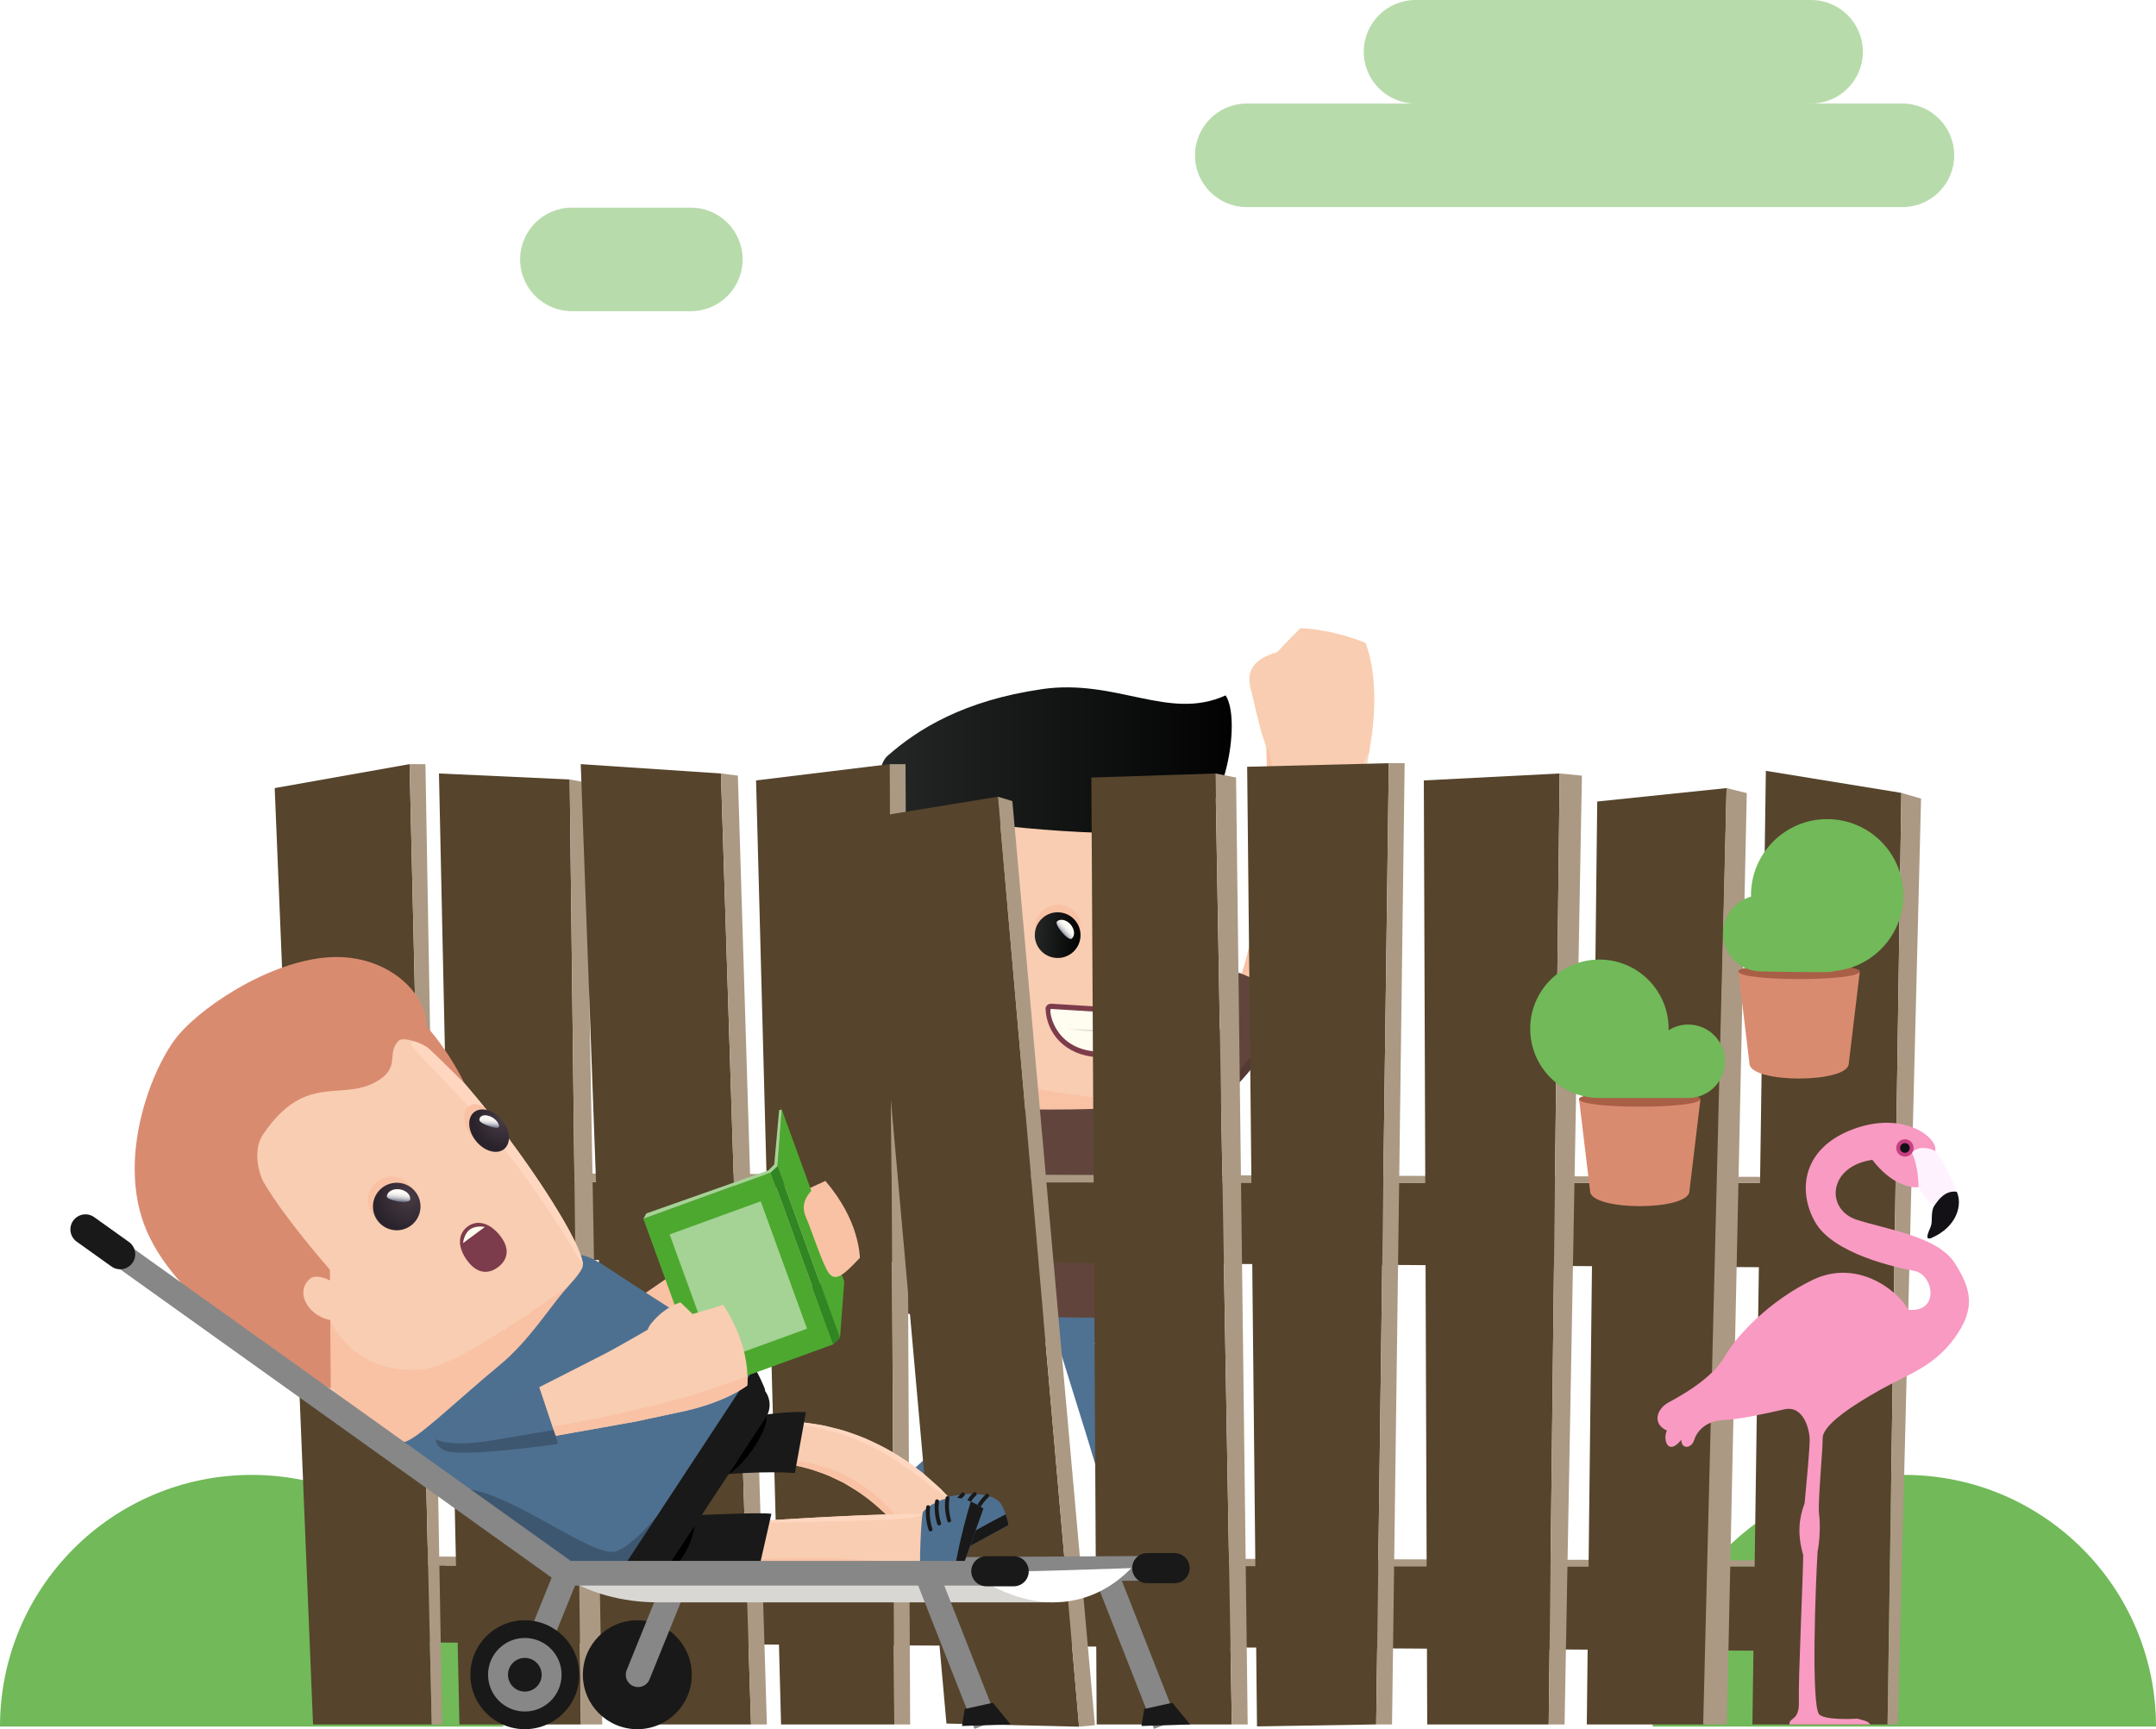 <?xml version="1.0" encoding="UTF-8"?>
<svg id="Laag_2" data-name="Laag 2" xmlns="http://www.w3.org/2000/svg" xmlns:xlink="http://www.w3.org/1999/xlink" viewBox="0 0 787.43 631.6">
  <defs>
    <style>
      .cls-1 {
        stroke-width: 7.28px;
      }

      .cls-1, .cls-2, .cls-3, .cls-4, .cls-5 {
        fill: none;
        stroke-miterlimit: 10;
      }

      .cls-1, .cls-2, .cls-4, .cls-5 {
        stroke: #878787;
      }

      .cls-6 {
        filter: url(#luminosity-noclip-3);
      }

      .cls-7 {
        mask: url(#mask);
      }

      .cls-8 {
        fill: url(#linear-gradient);
      }

      .cls-8, .cls-9, .cls-10, .cls-11, .cls-12, .cls-13, .cls-14, .cls-15, .cls-16, .cls-17, .cls-18, .cls-19, .cls-20, .cls-21, .cls-22, .cls-23, .cls-24, .cls-25, .cls-26, .cls-27, .cls-28, .cls-29, .cls-30, .cls-31, .cls-32, .cls-33, .cls-34, .cls-35, .cls-36, .cls-37, .cls-38, .cls-39, .cls-40, .cls-41, .cls-42, .cls-43, .cls-44, .cls-45, .cls-46, .cls-47, .cls-48, .cls-49, .cls-50, .cls-51, .cls-52 {
        stroke-width: 0px;
      }

      .cls-53 {
        filter: url(#luminosity-noclip);
      }

      .cls-9 {
        fill: url(#radial-gradient);
      }

      .cls-9, .cls-16 {
        mix-blend-mode: multiply;
      }

      .cls-10 {
        fill: #3c4459;
      }

      .cls-10, .cls-11 {
        opacity: .33;
      }

      .cls-11 {
        fill: #fff5db;
      }

      .cls-12 {
        fill: url(#GradientFill_3-2);
      }

      .cls-13 {
        fill: url(#GradientFill_3-3);
      }

      .cls-14 {
        fill: url(#radial-gradient-6);
      }

      .cls-15 {
        fill: url(#radial-gradient-5);
      }

      .cls-2, .cls-3 {
        stroke-linecap: round;
      }

      .cls-2, .cls-5 {
        stroke-width: 9px;
      }

      .cls-3 {
        stroke: #191919;
        stroke-width: 11px;
      }

      .cls-16 {
        fill: url(#radial-gradient-3);
      }

      .cls-17 {
        fill: url(#linear-gradient-4);
      }

      .cls-18 {
        fill: url(#linear-gradient-2);
      }

      .cls-19 {
        fill: url(#linear-gradient-3);
      }

      .cls-4 {
        stroke-width: 8.86px;
      }

      .cls-20 {
        fill: url(#radial-gradient-4);
      }

      .cls-20, .cls-21 {
        opacity: .6;
      }

      .cls-21 {
        fill: url(#radial-gradient-2);
      }

      .cls-23 {
        fill: url(#GradientFill_3);
      }

      .cls-54 {
        mask: url(#mask-3);
      }

      .cls-55 {
        mask: url(#mask-2);
      }

      .cls-56 {
        mask: url(#mask-1);
      }

      .cls-24 {
        fill: #f9cdb1;
      }

      .cls-25 {
        fill: #f9c2a5;
      }

      .cls-26 {
        fill: #f89ac2;
      }

      .cls-27 {
        fill: #61453c;
      }

      .cls-28 {
        fill: #71b959;
      }

      .cls-29 {
        fill: #4f7192;
      }

      .cls-30 {
        fill: #4e6f90;
      }

      .cls-31 {
        fill: #4e7090;
      }

      .cls-32 {
        fill: #4da82f;
      }

      .cls-33 {
        fill: #553934;
      }

      .cls-34 {
        fill: #56442c;
      }

      .cls-35 {
        fill: #3e5770;
      }

      .cls-36 {
        fill: #191919;
      }

      .cls-37 {
        fill: #a95e46;
      }

      .cls-38 {
        fill: #131116;
      }

      .cls-39 {
        fill: #c73f81;
      }

      .cls-40 {
        fill: #d98b70;
      }

      .cls-41 {
        fill: #e1e0d9;
      }

      .cls-42 {
        fill: #d9d7d3;
      }

      .cls-43 {
        fill: #ab9983;
      }

      .cls-44 {
        fill: #a4d395;
      }

      .cls-45 {
        fill: #b8dbab;
      }

      .cls-46 {
        fill: #2f8623;
      }

      .cls-47 {
        fill: #7d3c4b;
      }

      .cls-48 {
        fill: #6589a7;
      }

      .cls-49 {
        fill: #fff;
      }

      .cls-50 {
        fill: #fff2ff;
      }

      .cls-51 {
        fill: #fffdef;
      }

      .cls-52 {
        fill: #ffd7c0;
      }
    </style>
    <linearGradient id="GradientFill_3" data-name="GradientFill 3" x1="318.69" y1="312.64" x2="449.86" y2="312.64" gradientUnits="userSpaceOnUse">
      <stop offset="0" stop-color="#252826"/>
      <stop offset="1" stop-color="#020203"/>
    </linearGradient>
    <filter id="luminosity-noclip" x="352.63" y="356.32" width="25.82" height="25.82" color-interpolation-filters="sRGB" filterUnits="userSpaceOnUse">
      <feFlood flood-color="#fff" result="bg"/>
      <feBlend in="SourceGraphic" in2="bg"/>
    </filter>
    <filter id="luminosity-noclip-2" x="352.63" y="-9847.78" width="25.82" height="32766" color-interpolation-filters="sRGB" filterUnits="userSpaceOnUse">
      <feFlood flood-color="#fff" result="bg"/>
      <feBlend in="SourceGraphic" in2="bg"/>
    </filter>
    <mask id="mask-1" x="352.63" y="-9847.78" width="25.82" height="32766" maskUnits="userSpaceOnUse"/>
    <radialGradient id="radial-gradient" cx="-5889.35" cy="-6673.13" fx="-5889.35" fy="-6673.13" r="12.91" gradientTransform="translate(6014.8 7246.85) rotate(2.03)" gradientUnits="userSpaceOnUse">
      <stop offset="0" stop-color="#fff"/>
      <stop offset=".11" stop-color="#ebebeb"/>
      <stop offset=".33" stop-color="#b7b7b7"/>
      <stop offset=".64" stop-color="#656565"/>
      <stop offset="1" stop-color="#000"/>
    </radialGradient>
    <mask id="mask" x="352.63" y="356.32" width="25.82" height="25.82" maskUnits="userSpaceOnUse">
      <g class="cls-53">
        <g class="cls-56">
          <path class="cls-9" d="m375.32,360.11c10.03,14.17-6.13,29.24-19.57,18.23-10.03-14.18,6.14-29.23,19.57-18.23Z"/>
        </g>
      </g>
    </mask>
    <radialGradient id="radial-gradient-2" cx="-5889.35" cy="-6673.13" fx="-5889.35" fy="-6673.13" r="12.91" gradientTransform="translate(6014.8 7246.85) rotate(2.03)" gradientUnits="userSpaceOnUse">
      <stop offset=".01" stop-color="#f5939f"/>
      <stop offset=".4" stop-color="#f6a6a5"/>
      <stop offset="1" stop-color="#f9cdb1"/>
    </radialGradient>
    <linearGradient id="GradientFill_3-2" data-name="GradientFill 3" x1="-5877.94" y1="-6655.47" x2="-5861.25" y2="-6655.47" gradientTransform="translate(6016.43 7200.84) rotate(2.03)" xlink:href="#GradientFill_3"/>
    <linearGradient id="linear-gradient" x1="-5865.07" y1="-6659.55" x2="-5868.01" y2="-6656.61" gradientTransform="translate(6016.43 7200.84) rotate(2.03)" gradientUnits="userSpaceOnUse">
      <stop offset="0" stop-color="#fffdf8"/>
      <stop offset=".31" stop-color="#fcfaf6"/>
      <stop offset=".48" stop-color="#f4f3f0"/>
      <stop offset=".61" stop-color="#e6e6e5"/>
      <stop offset=".73" stop-color="#d3d3d7"/>
      <stop offset=".84" stop-color="#b9bbc4"/>
      <stop offset=".94" stop-color="#9a9ead"/>
      <stop offset="1" stop-color="#83889c"/>
    </linearGradient>
    <linearGradient id="GradientFill_3-3" data-name="GradientFill 3" x1="-5833.51" y1="-6655.47" x2="-5821.77" y2="-6655.47" gradientTransform="translate(6016.43 7200.84) rotate(2.03)" xlink:href="#GradientFill_3"/>
    <linearGradient id="linear-gradient-2" x1="-5824.09" y1="-6659.3" x2="-5826.83" y2="-6656.56" xlink:href="#linear-gradient"/>
    <filter id="luminosity-noclip-3" x="134.34" y="462.7" width="26.86" height="27.7" color-interpolation-filters="sRGB" filterUnits="userSpaceOnUse">
      <feFlood flood-color="#fff" result="bg"/>
      <feBlend in="SourceGraphic" in2="bg"/>
    </filter>
    <filter id="luminosity-noclip-4" x="134.34" y="-9847.78" width="26.86" height="32766" color-interpolation-filters="sRGB" filterUnits="userSpaceOnUse">
      <feFlood flood-color="#fff" result="bg"/>
      <feBlend in="SourceGraphic" in2="bg"/>
    </filter>
    <mask id="mask-3" x="134.34" y="-9847.78" width="26.86" height="32766" maskUnits="userSpaceOnUse"/>
    <radialGradient id="radial-gradient-3" cx="-4155.42" cy="-7282.7" fx="-4155.42" fy="-7282.7" r="13.43" gradientTransform="translate(7982.03 3464.92) rotate(-39.41)" xlink:href="#radial-gradient"/>
    <mask id="mask-2" x="134.34" y="462.7" width="26.86" height="27.7" maskUnits="userSpaceOnUse">
      <g class="cls-6">
        <g class="cls-54">
          <path class="cls-16" d="m149.12,462.7c17.59,4.15,15.35,27.03-2.71,27.7-17.59-4.16-15.34-27.03,2.71-27.7Z"/>
        </g>
      </g>
    </mask>
    <radialGradient id="radial-gradient-4" cx="-4155.42" cy="-7282.7" fx="-4155.42" fy="-7282.7" r="13.43" gradientTransform="translate(7982.03 3464.92) rotate(-39.41)" xlink:href="#radial-gradient-2"/>
    <radialGradient id="radial-gradient-5" cx="-4129.49" cy="-7266.15" fx="-4129.49" fy="-7266.15" r="12.51" gradientTransform="translate(7952.81 3429.35) rotate(-39.41)" gradientUnits="userSpaceOnUse">
      <stop offset="0" stop-color="#493c45"/>
      <stop offset=".72" stop-color="#332a33"/>
      <stop offset="1" stop-color="#2a232c"/>
    </radialGradient>
    <linearGradient id="linear-gradient-3" x1="-4130.17" y1="-7270.44" x2="-4133.23" y2="-7267.38" gradientTransform="translate(7952.81 3429.35) rotate(-39.41)" xlink:href="#linear-gradient"/>
    <radialGradient id="radial-gradient-6" cx="-4085.11" cy="-7266.18" fx="-4085.11" fy="-7266.18" r="10.59" xlink:href="#radial-gradient-5"/>
    <linearGradient id="linear-gradient-4" x1="-4087.52" y1="-7270.19" x2="-4090.37" y2="-7267.33" gradientTransform="translate(7952.81 3429.35) rotate(-39.41)" xlink:href="#linear-gradient"/>
  </defs>
  <g id="BG">
    <g>
      <path class="cls-28" d="m695.51,538.71c-50.77,0-91.92,41.15-91.92,91.92h183.84c0-50.77-41.15-91.92-91.92-91.92Z"/>
      <path class="cls-28" d="m91.92,538.71c-50.77,0-91.92,41.15-91.92,91.92h183.84c0-50.77-41.15-91.92-91.92-91.92Z"/>
    </g>
    <path class="cls-45" d="m694.82,37.82h-239.46c-10.44,0-18.91,8.47-18.91,18.91s8.47,18.91,18.91,18.91h239.46c10.44,0,18.91-8.47,18.91-18.91s-8.47-18.91-18.91-18.91"/>
    <path class="cls-45" d="m661.46,0h-144.46c-10.44,0-18.91,8.47-18.91,18.91s8.47,18.91,18.91,18.91h144.46c10.44,0,18.91-8.47,18.91-18.91s-8.47-18.91-18.91-18.91"/>
    <path class="cls-45" d="m252.32,75.84h-43.45c-10.44,0-18.91,8.47-18.91,18.91s8.47,18.91,18.91,18.91h43.45c10.44,0,18.91-8.47,18.91-18.91s-8.47-18.91-18.91-18.91"/>
  </g>
  <g id="Layer_2" data-name="Layer 2">
    <g>
      <g>
        <path class="cls-24" d="m498.71,234.8s-2.84-1.23-7.24-2.51c-4.39-1.28-10.34-2.59-16.56-2.85l-5.77,5.86s-1.09,1.17-2.61,2.87c-11.75,3.36-10.45,9.76-9.86,12.97.8,2.77,3.4,15.17,4.75,18.49.33,1.08.68,2.22.99,3.35,0,0,.06.02.15.05,0,.48.03,1.74.06,3.64,0,2.45.2,6,.09,10.19-.02,8.43-.49,19.62-1.63,30.73-1.12,11.11-3.2,22.01-5.26,30.02-.25,1.01-.49,1.97-.72,2.89-.27.9-.52,1.75-.76,2.56-.48,1.61-.89,3.02-1.23,4.17-.78,2.27-1.22,3.56-1.22,3.56l19.14,8.74s.76-1.38,2.09-3.79c.61-1.23,1.36-2.71,2.21-4.42.43-.86.88-1.77,1.36-2.73.43-.97.89-2,1.37-3.07,3.89-8.54,8.33-20.24,11.7-32.17,3.39-11.92,6.05-24,7.68-33.09.92-4.55,1.38-8.34,1.84-11,.33-2.11.55-3.48.63-3.97.02,0,.04,0,.06-.01,0,0,.28-1.28.56-3.57,1.11-6.37,3.22-23.73-1.81-36.93Z"/>
        <g>
          <path class="cls-27" d="m417.82,407.98s-.81.5-1.46,1.45c-.66.96-1.28,2.41-.66,4.49.63,2.11,2.08,2.98,3.44,3.19,1.38.22,2.54-.16,2.54-.16,0,0,4.34-1.34,10.08-4.62,5.76-3.23,12.82-8.57,18.87-14.85,6.1-6.24,11.27-13.26,14.85-18.68,1.7-2.75,3.17-5.03,4.11-6.67.92-1.64,1.44-2.59,1.44-2.59l-19.14-8.74s-.31.89-.85,2.45c-.55,1.56-1.47,3.7-2.5,6.34-2.24,5.15-5.57,11.89-9.76,18.05-4.15,6.19-9.24,11.65-13.5,15.15-2.11,1.8-4.01,3.04-5.34,3.93-.67.41-1.2.73-1.57.95-.36.2-.56.31-.56.31Z"/>
          <path class="cls-33" d="m468.06,368.19c-1,2.32-4.14,8.83-11.39,17.98-9.15,11.56-21.92,21.18-25.24,23.77-2.81,2.19-10.66,6.77-15.23,5.15.74,1.27,1.86,1.86,2.94,2.03,1.38.22,2.54-.16,2.54-.16,0,0,4.34-1.34,10.08-4.62,5.76-3.23,12.82-8.57,18.87-14.85,6.11-6.24,11.27-13.26,14.85-18.68,1.7-2.75,3.17-5.03,4.11-6.67.78-1.4,1.28-2.29,1.41-2.52l-.18-.16-2.76-1.26Z"/>
          <path class="cls-11" d="m468.96,368.6l2.13.97s.76-1.38,2.09-3.79c.61-1.23,1.36-2.72,2.21-4.42.43-.86.88-1.77,1.36-2.73.43-.97.89-2,1.37-3.07,3.88-8.54,8.32-20.25,11.68-32.18,3.39-11.92,6.03-24.01,7.66-33.1.92-4.55,1.37-8.34,1.84-11,.42-2.66.66-4.18.66-4.18-1.78.93-4.11,11.19-8.21,27.92-.52,2.09-1.07,4.28-1.64,6.56-.55,2.29-1.27,4.66-1.92,7.13-1.27,4.94-2.92,10.2-4.61,15.78-3.53,11.13-8.11,23.44-14.6,36.11Z"/>
          <path class="cls-25" d="m451.85,360.79l1.66.76c7.11-18.19,10.76-39.97,11.53-57.27.46-8.65.26-16.2-.18-21.72-.55-5.55-1.3-9.05-2.3-9.74h0s.02,1.4.07,3.86c0,2.45.2,6,.08,10.19-.02,8.43-.5,19.62-1.64,30.72-1.12,11.11-3.22,22-5.28,30.01-.25,1.01-.49,1.97-.72,2.89-.27.9-.52,1.75-.76,2.55-.48,1.61-.89,3.01-1.24,4.17-.78,2.27-1.22,3.56-1.22,3.56Z"/>
          <path class="cls-27" d="m458.17,371.9c4.02,2.09,7.53,3.68,10.61,4.83,0,0,.42-.75,1.06-1.87.66-1.11,1.42-2.63,2.19-4.15.77-1.52,1.54-3.05,2.12-4.19.52-1.16.87-1.93.87-1.93l-22.55-9.33s-.24.7-.6,1.74c-.4,1.02-.94,2.38-1.48,3.73-.54,1.36-1.06,2.73-1.54,3.71-.45.99-.75,1.65-.75,1.65,2.75,1.78,6.06,3.73,10.06,5.8Z"/>
        </g>
      </g>
      <g>
        <g>
          <g>
            <path class="cls-29" d="m384.25,483.82s6.61,21.29,13.23,42.58c3.28,10.62,6.45,21.23,8.62,29.14,2.21,7.93,3.36,13.1,3.36,13.1l19.7-5.73s-1.84-5.55-4.93-13.46c-3.07-7.94-7.34-18.32-11.69-28.61-8.71-20.51-17.42-41.02-17.42-41.02l-10.86,4Z"/>
            <path class="cls-10" d="m417.66,560.21c-7.39,2.33-9.38,4.62-9.38,4.62l19.69-6.08s-2.96-.87-10.31,1.45Z"/>
            <path class="cls-48" d="m418.05,561.47c-3.84,1.19-7.06,2.31-9.77,3.37,0,0,.44,1.8.79,3.56.36,1.72.72,3.45.72,3.45l20.87-5.72s-.65-1.83-1.31-3.66c-.66-1.89-1.37-3.71-1.37-3.71-2.83.64-6.11,1.53-9.93,2.71Z"/>
          </g>
          <path class="cls-27" d="m430.24,564.99s.1.04.17.08c.72.26,2.54,1.29,4.38,3.04,1.85,1.69,3.66,4.27,4.28,7.55.11.68.16,1.49.17,2.33,0,.86-.01,1.6-.13,2.65-.21,1.93-.55,3.51-.77,3.94h-26.37c-.22-.12-1.49-1.29-1.53-1.43-.01-.04.02-.11,0-.41-.01-.28-.03-.67-.05-1.13-.01-.47-.03-1.02-.05-1.61-.06-.65-.12-1.35-.18-2.05-.08-1.38-.28-2.91-.38-4.11-.1-1.2-.11-2.09,0-2.35.45-.97,19.43-6.84,20.47-6.47Z"/>
          <path class="cls-36" d="m439.2,579.58c-6.56.28-12.3.91-17.12,1.54-4.83.63-8.74,1.25-11.63,1.71.02.22-.01.28,0,.31.03.15,1.3,1.32,1.53,1.43h26.37c.26-.49.69-2.64.86-4.99Z"/>
          <path class="cls-36" d="m410.44,583.14c.02.09.33.39.67.71,0,0,1.15-.31,2.29-.71.57-.2,1.15-.41,1.58-.59.44-.16.7-.31.7-.31,0,0-.18-.88-.53-2.09-.15-.59-.4-1.3-.72-2.06-.31-.74-.66-1.5-1.04-2.19-1.11-1.91-2.75-2.94-3.69-3.39.04,1.52.4,4.36.55,6.64.15,1.22.09,2.08.14,2.82.02.36.03.65.05.86.02.22-.01.26,0,.3Z"/>
          <path class="cls-36" d="m425.24,570.23c-.2,0-.39-.09-.52-.25-.24-.29-.2-.72.09-.96.13-.11,3.27-2.68,7.38-3.57.36-.08.73.16.81.53.08.37-.16.73-.52.81-3.77.81-6.77,3.26-6.8,3.29-.13.1-.28.16-.43.16Z"/>
          <path class="cls-36" d="m430.4,575.33c-.21,0-.41-.09-.54-.27-.23-.3-.17-.73.13-.96.03-.03.86-.66,2.19-1.39,1.84-1.01,3.64-1.66,5.33-1.93.36-.05.72.19.78.57.06.37-.2.72-.56.78-1.54.24-3.19.84-4.9,1.78-1.23.68-2,1.27-2.01,1.27-.12.09-.27.14-.41.14Z"/>
          <path class="cls-36" d="m428.22,572.38c-.2,0-.39-.09-.53-.25-.24-.29-.19-.72.1-.96.13-.11,3.29-2.64,7.42-3.45.36-.07.72.17.8.54.07.37-.17.73-.54.8-3.8.74-6.79,3.15-6.82,3.17-.13.1-.28.15-.43.15Z"/>
        </g>
        <g>
          <g>
            <path class="cls-29" d="m355.91,482.4s.07,1.35.2,3.71c.07,1.18.2,2.6.07,4.23-.03.81-.07,1.68-.1,2.59-.03.91-.04,1.87-.22,2.86-.77,7.93-3.81,18.26-9.55,26.89-1.56,2.07-2.89,4.28-4.67,6.11-.84.95-1.65,1.91-2.48,2.82-.91.85-1.8,1.68-2.69,2.51-3.52,3.28-7.24,5.85-10.54,7.84-1.57,1.1-3.25,1.78-4.62,2.52-1.41.69-2.57,1.4-3.66,1.76-2.1.84-3.31,1.32-3.31,1.32l8.34,18.86s1.45-.75,3.98-2.06c1.29-.6,2.72-1.63,4.41-2.67,1.66-1.11,3.63-2.19,5.53-3.77,3.94-2.94,8.35-6.67,12.44-11.3,1.01-1.16,2.04-2.34,3.09-3.53.96-1.26,1.89-2.59,2.84-3.9,1.99-2.55,3.49-5.52,5.16-8.33,2.94-5.87,5.42-11.97,6.67-17.96.17-.74.35-1.48.52-2.21.18-.72.34-1.45.41-2.18.2-1.45.39-2.87.58-4.25.09-.69.18-1.37.26-2.04.03-.67.06-1.34.08-1.99.05-1.3.1-2.56.14-3.77.08-1.2,0-2.36-.06-3.45-.06-1.09-.12-2.13-.18-3.1-.05-1.95-.35-3.62-.56-5-.42-2.75-.67-4.32-.67-4.32l-11.42,1.8Z"/>
            <path class="cls-48" d="m322.79,555.02c-1.83-3.6-3.49-6.6-4.98-9.12,0,0-1.65.62-3.3,1.24-.82.31-1.64.62-2.25.86-.55.2-.92.27-.92.27l8.03,20.21s.11-.05.3-.13c.19-.09.46-.19.79-.38.74-.39,1.73-.92,2.71-1.45,1.96-1.06,3.92-2.11,3.92-2.11-1.07-2.7-2.5-5.8-4.32-9.38Z"/>
          </g>
          <path class="cls-27" d="m305.14,584.76l-7.3-32.55c.08-.21,1.68-1.91,1.96-2.02.26-.18,3.07-.52,5.85-1.01,2.73-.59,5.58-1.1,6.02-.93.93.41,9.12,18.55,8.83,19.69,0,.04-.02.09-.05.16-.1.92-.32,4.41-1.45,8.05-1.11,3.59-3.18,7.5-6.37,8.28-2.47.7-6.77.63-7.5.33Z"/>
          <path class="cls-36" d="m297.85,552.21l1.98,8.82c.77-.5,2.45-1.62,4.18-2.97.87-.68,1.75-1.41,2.55-2.16.79-.77,1.47-1.65,1.99-2.43,1.1-1.68,1.31-3.96,1.57-5.14-.45.06-.96.15-1.51.26-.72.15-1.52.31-2.34.47l-.94.22c-1.18.25-2.41.37-3.35.53-.36.06-.68.11-.96.16-.7.12-1.16.2-1.21.23-.2.08-1.09.99-1.6,1.57-.2.22-.33.39-.36.45Z"/>
          <path class="cls-36" d="m309.06,584.94c-2.43-12.95-7.12-29.21-8.82-34.84-.24.05-.41.08-.44.09-.27.12-1.87,1.78-1.96,2.02l7.3,32.56c.44.17,2.11.27,3.92.17Z"/>
          <g>
            <path class="cls-36" d="m319.91,573.11c-.25,0-.5-.14-.61-.39-1.1-2.32-3.36-3.89-3.38-3.91-.31-.21-.39-.64-.18-.95.21-.31.64-.39.94-.18.1.07,2.59,1.8,3.84,4.45.16.34.02.75-.32.91-.09.05-.2.07-.29.07Z"/>
            <path class="cls-36" d="m317.13,581.19c-.25,0-.49-.14-.61-.38-.79-1.59-1.9-3.07-3.3-4.39-.52-.48-.99-.87-1.32-1.13-.3-.23-.48-.36-.5-.37-.31-.21-.4-.63-.2-.94.21-.32.63-.4.94-.2,0,0,.23.15.6.44.36.29.84.69,1.4,1.2,1.53,1.44,2.74,3.04,3.6,4.78.17.34.03.75-.31.92-.1.05-.2.07-.3.07Z"/>
            <path class="cls-36" d="m318.91,577.17c-.26,0-.51-.15-.62-.4-.45-1.02-1.35-2.16-2.68-3.4-.98-.91-1.8-1.52-1.81-1.52-.31-.22-.37-.65-.15-.95s.65-.37.95-.15c.04.03.9.66,1.94,1.63,1.48,1.39,2.46,2.64,2.99,3.84.15.34,0,.75-.34.9-.09.04-.18.06-.28.06Z"/>
          </g>
        </g>
        <g>
          <path class="cls-29" d="m333.34,481.51c-.05,4.53,3.56,8.24,8.07,8.3l67.74.78c4.51.05,8.21-3.58,8.27-8.11l.09-7.97c.05-4.53-3.56-8.24-8.07-8.3l-67.74-.78c-4.51-.05-8.21,3.58-8.27,8.11l-.09,7.97Z"/>
          <path class="cls-27" d="m376.44,395.14c-37.93-.44-47.39,3.64-47.55,17.31-.71,60.15-3.64,67.99,6.82,68.11l79.43.92c10.46.12,7.72-7.79,8.43-67.94.16-13.67-9.2-17.97-47.12-18.41Z"/>
          <path class="cls-25" d="m333.17,401.75c3.9,4.01,82.37,4.91,86.37,1,2.16-2.11,5.07-18.3,2.97-20.46-3.9-4.01-87.82-4.98-91.81-1.06-2.16,2.12.37,18.36,2.48,20.53Z"/>
        </g>
        <g>
          <g>
            <path class="cls-24" d="m380.67,280.78c20.19.72,41.73,3.28,45.76,7.03,13.02,12.13,3.06,105.1-4.96,112.56-2.82,2.63-24.2,3.21-45.13,2.41-20.94-.68-42.22-2.77-44.85-5.59-7.46-8.01-10.82-101.46,3.03-112.63,4.28-3.46,25.95-4.49,46.14-3.77Z"/>
            <path class="cls-25" d="m355.3,390.46c-20.33-15.08-12.78-34.99-12.78-34.99,0,0-14.17-10.25-16.07-44.1-3.45,31.81-.23,80.15,5.05,85.81,2.63,2.82,23.91,4.92,44.85,5.59,13.86.53,27.91.46,36.65-.42-16.88-1.71-49.14-5.55-57.69-11.9Z"/>
            <path class="cls-52" d="m421.67,400.17c6.11-6.68,13.24-62,10.43-92.93-1-6.03-4.19-5.28-4.19-5.28-2.05,8.82,5.37,38.38-6.24,98.21Z"/>
            <path class="cls-23" d="m380.31,251.75c-28.05,4.11-44.86,14.32-56.25,24.41-1.11.98-2.09,3.04-2.25,4.51-1.15,11.01-8.64,60.23,4.77,93.53l15.8-18.18c-1.6-2.22-2.71-5.14-2.62-7.85.19-5.31,3.29-7.89,7-7.76,1.86.07,3.61,2.22,4.79,5.07l2.48-2.85s.03-23.48,2.75-37.62c.21-2.46,2.11-4.22,4.57-3.93,8.43.99,28.79,3.08,46.08,3.2,8.03.06,13.94-.82,19.73-1.23,2.46-.17,3.96,1.79,4.28,4.24.32,2.45,1.32,17.49,1.32,17.49,0,0,3.28-10.93,3.24-23.82,11.99-6.24,17.22-38.56,11.62-46.97-20.81,9.48-39.77-6.29-67.3-2.26Z"/>
            <g class="cls-7">
              <path class="cls-21" d="m375.32,360.11c10.03,14.17-6.13,29.24-19.57,18.23-10.03-14.18,6.14-29.23,19.57-18.23Z"/>
            </g>
          </g>
          <g>
            <g>
              <path class="cls-25" d="m394.73,339.05c.16-4.61-3.44-8.47-8.05-8.64-4.61-.16-8.47,3.44-8.64,8.05-.02.48-.08,2.33-.1,2.8-.16,4.61,16.52,5.2,16.68.59.02-.48.08-2.33.1-2.8Z"/>
              <path class="cls-12" d="m394.63,341.86c-.16,4.61-4.03,8.21-8.64,8.04-4.61-.16-8.21-4.03-8.05-8.63.16-4.61,4.03-8.21,8.64-8.05,4.61.16,8.21,4.03,8.05,8.64Z"/>
              <path class="cls-8" d="m391.06,337.73c1.47,1.75,1.63,4.05.36,5.12-1.28,1.08-6.6-5.26-5.33-6.34,1.28-1.08,3.5-.53,4.97,1.22Z"/>
            </g>
            <g>
              <path class="cls-25" d="m428.61,331.9c-3.24-.11-6,3.53-6.16,8.13-.02.48-.08,2.33-.1,2.8-.12,3.37,10.03-1.83,10.08-5.66.03-2.79-1.75-5.21-3.82-5.28Z"/>
              <path class="cls-13" d="m434.08,343.26c-.16,4.61-2.92,8.25-6.16,8.13-3.24-.11-5.73-3.94-5.57-8.55.16-4.61,2.92-8.25,6.16-8.13,3.24.11,5.73,3.94,5.57,8.55Z"/>
              <path class="cls-18" d="m431.61,339.17c1.02,1.74,1.1,4.03.2,5.12-.91,1.09-4.59-5.19-3.68-6.28s2.47-.57,3.48,1.16Z"/>
            </g>
          </g>
          <path class="cls-47" d="m421.11,370.94c-1.54,9.15-9.55,15.85-20.64,15.16-11.09-.69-18.21-8.33-18.6-17.6-.05-1.12.99-1.96,2.18-1.89l35.12,2.18c1.19.07,2.12,1.04,1.93,2.14Z"/>
          <path class="cls-51" d="m400.59,384.09c15.98.99,19.46-13.33,18.58-13.38l-17.68-1.1-17.68-1.1c-.87-.05.7,14.58,16.78,15.58Z"/>
          <path class="cls-41" d="m390.38,375.91s1.34-.02,3.35.03c2.01.04,4.68.16,7.35.32,2.67.17,5.34.39,7.34.59,2,.2,3.33.39,3.33.39,0,0-1.34.02-3.35-.03-2.01-.04-4.68-.16-7.35-.32-2.67-.17-5.34-.39-7.34-.59-2-.2-3.33-.39-3.33-.39Z"/>
          <path class="cls-41" d="m401.18,374.41s.09.27.14.68c.05.41.07.95.04,1.48-.04.53-.12,1.07-.23,1.46-.1.4-.22.66-.22.66,0,0-.09-.27-.14-.68-.05-.41-.07-.95-.04-1.48.04-.54.12-1.07.23-1.46.1-.4.22-.66.22-.66Z"/>
        </g>
      </g>
    </g>
    <g>
      <g>
        <polygon class="cls-34" points="672.95 572.17 672.49 603.11 139.62 599.81 133.89 571.78 672.95 572.17"/>
        <polygon class="cls-43" points="672.92 570.01 672.95 572.17 133.89 571.78 133.84 568.48 672.92 570.01"/>
      </g>
      <g>
        <polygon class="cls-34" points="673.09 432.1 672.62 463.04 139.76 459.74 134.03 431.71 673.09 432.1"/>
        <polygon class="cls-43" points="673.05 429.94 673.09 432.1 134.03 431.71 133.98 428.41 673.05 429.94"/>
      </g>
      <polygon class="cls-34" points="157.7 629.85 114.33 629.85 100.33 287.85 149.59 279.1 157.7 629.85"/>
      <polygon class="cls-43" points="161.49 629.85 157.7 629.85 149.59 279.1 155.38 279.1 161.49 629.85"/>
      <polygon class="cls-34" points="212.17 629.85 167.8 629.85 160.32 282.51 208.06 284.7 212.17 629.85"/>
      <polygon class="cls-43" points="219.96 629.85 212.17 629.85 208.06 284.7 213.85 285.75 219.96 629.85"/>
      <polygon class="cls-34" points="274.3 629.85 224.93 629.85 212.1 279.1 263.3 282.51 274.3 629.85"/>
      <polygon class="cls-43" points="280.09 629.85 274.3 629.85 263.3 282.51 269.49 283.3 280.09 629.85"/>
      <polygon class="cls-34" points="326.63 629.85 285.27 629.85 276.14 285.05 324.93 279.1 326.63 629.85"/>
      <polygon class="cls-43" points="332.42 629.85 326.63 629.85 324.93 279.1 330.72 279.1 332.42 629.85"/>
      <polygon class="cls-34" points="394.12 630.68 345.67 629.53 316.21 298.88 364.47 291 394.12 630.68"/>
      <polygon class="cls-43" points="399.89 630.12 394.12 630.68 364.47 291 369.74 292.6 399.89 630.12"/>
      <polygon class="cls-34" points="449.9 629.85 400.54 629.85 398.6 284 443.9 282.51 449.9 629.85"/>
      <polygon class="cls-43" points="455.69 629.85 449.9 629.85 443.9 282.51 451.44 284 455.69 629.85"/>
      <polygon class="cls-34" points="502.62 629.85 459.09 630.57 455.5 280.06 507.23 278.75 502.62 629.85"/>
      <polygon class="cls-43" points="508.41 629.85 502.62 629.85 507.23 278.75 513.02 278.75 508.41 629.85"/>
      <polygon class="cls-34" points="565.63 629.85 521.26 629.85 520.02 285.05 569.63 282.51 565.63 629.85"/>
      <polygon class="cls-43" points="571.42 629.85 565.63 629.85 569.63 282.51 577.76 283.3 571.42 629.85"/>
      <polygon class="cls-34" points="622.91 629.85 579.54 629.85 583.35 292.75 630.59 287.85 622.91 629.85"/>
      <polygon class="cls-43" points="630.7 629.85 622.05 629.85 630.59 287.85 637.97 289.68 630.7 629.85"/>
      <polygon class="cls-34" points="689.39 629.85 640.03 629.85 644.94 281.55 694.43 289.6 689.39 629.85"/>
      <polygon class="cls-43" points="693.18 629.85 689.39 629.85 694.43 289.6 701.62 291.7 693.18 629.85"/>
    </g>
    <g>
      <path class="cls-37" d="m576.71,401.41c0-3.41,44.35-3.32,44.35,0,0,6.97-44.35,6.97-44.35,0Z"/>
      <path class="cls-40" d="m617.03,435.01c0,7.38-36.29,7.38-36.29,0l-4.03-33.6c0,3.73,44.35,3.73,44.35,0l-4.03,33.6Z"/>
      <path class="cls-28" d="m616.6,374.21c-2.64,0-5.1.78-7.18,2.1,0-.18.01-.37.01-.55,0-13.96-11.32-25.28-25.28-25.28s-25.28,11.32-25.28,25.28,11.32,25.28,25.28,25.28h32.45c7.41,0,13.41-6,13.41-13.41s-6-13.41-13.41-13.41Z"/>
    </g>
    <g>
      <path class="cls-37" d="m634.91,354.8c0-3.41,44.35-3.32,44.35,0,0,6.97-44.35,6.97-44.35,0Z"/>
      <path class="cls-40" d="m675.23,388.4c0,7.38-36.29,7.38-36.29,0l-4.03-33.6c0,3.73,44.35,3.73,44.35,0l-4.03,33.6Z"/>
      <path class="cls-28" d="m695.15,327c0-15.36-12.45-27.82-27.82-27.82s-27.82,12.45-27.82,27.82c0,.17,0,.34.01.51-5.88,1.62-10.21,7-10.21,13.4,0,7.68,6.23,13.91,13.91,13.91,1.49,0,24.68.52,26.03.09.19-.06.35-.13.49-.2,14.23-1.22,25.41-13.16,25.41-27.71Z"/>
    </g>
    <g>
      <path class="cls-26" d="m697.01,478.41c11.59,1.05,9.22-12.91,2.11-14.22-7.11-1.32-29.5-6.32-36.08-17.65-6.58-11.33-5-27.08,13.7-34.08,18.7-7,31.34,3.27,30.03,8.01,1.84,2.63,3.42,12.64-6.06,13.17s-16.87-10.01-16.87-10.01c-16.31,2.37-17.1,18.17-5.78,21.86,11.33,3.69,29.5,6.06,35.82,15.8s7.64,16.86,0,27.39c-7.64,10.54-17.12,13.34-26.86,18.78s-21.33,12.84-21.33,17.83-1.84,23.96-1.32,27.65.26,10.01-.53,13.7c-.79,12.91-2.37,55.57.53,59.52,2.37,2.37,13.96,1.58,13.96,1.58,1.84.53,3.95.79,4.74,2.11h-29.5c-.26-2.63,3.69-1.2,3.42-8.37-.26-7.17,1.58-46.68,1.58-53.52-2.37-8.16-1.32-13.96.53-18.96.79-8.43,1.84-19.62,1.84-23.11s-2.11-12.71-9.22-11.13c-7.11,1.58-16.33,3.69-22.39,3.95-6.06.26-9.48,3.82-10.54,7.18s-4.74,3.49-4.74,0c-4.74,5.99-6.85.16-5.27-3.38-5.53-2.54-3.69-8.01.79-10.38,4.48-2.37,15.8-8.69,20.28-16.59,4.48-7.9,16.84-20.75,32.39-28.15,15.55-7.4,30.3,3.13,34.78,11.04Z"/>
      <path class="cls-50" d="m698.28,421.01c2.25-2.55,6.59-1.85,8.48-.55s5.8,9.71,7.9,14.82c-2.55-.6-6.31,1.35-8.19,5.11-3.23-2.1-5.77-6.76-5.77-6.76,0,0,.14-7.21-2.42-12.62Z"/>
      <path class="cls-38" d="m714.65,435.29c2.1,4.36.45,12.77-9.46,16.98-2.41.73-.75-2.4,0-4.36s-.16-5.35,1.28-7.51c1.44-2.16,3.98-5.71,8.19-5.11Z"/>
      <circle class="cls-39" cx="695.72" cy="419.29" r="3.17"/>
      <circle class="cls-38" cx="695.72" cy="419.29" r="1.77"/>
    </g>
  </g>
  <g id="Layer_1" data-name="Layer 1">
    <path class="cls-25" d="m312.42,450.61c-1.57-5.28-4.89-12.2-10.97-19.28,0,0-2.65,1.22-5.31,2.44-2.69,1.2-5.38,2.41-5.38,2.41l-4.95-3.65c-3.82,1.88-6.53,4.77-8.3,7.18-.89,1.21-1.58,2.32-1.79,2.99-.29.71-.42,1.16-.42,1.16.01.05.03.1.04.14-7.78,6.05-13.43,10.17-13.43,10.17,0,0-26.44,18.37-28.99,20-2.55,1.68-6.01,3.69-9.48,5.78-1.73,1.06-3.51,1.96-5.16,2.9-1.66.89-3.2,1.82-4.55,2.46-2.7,1.34-4.51,2.24-4.51,2.24,0,0-1.9,1.07-.86,4.67,1.04,3.61,3.3,3.34,3.3,3.34,0,0,2.09-.35,5.23-.89,1.59-.24,3.36-.69,5.31-1.08,1.93-.43,4.04-.82,6.08-1.35,4.08-1.03,8.23-2.02,11.25-2.92,3.05-.86,36-11.48,36-11.48,0,0,16.95-6.1,17.67-6.37,1.51-.58,3.62-1.41,5.98-2.54,4.75-2.21,10.55-5.49,14.86-9.55,0,0-.02-3.5-1.62-8.77Z"/>
    <circle class="cls-36" cx="232.77" cy="611.7" r="19.89"/>
    <line class="cls-2" x1="248.08" y1="574.62" x2="233.05" y2="611.7"/>
    <line class="cls-4" x1="403.89" y1="574.62" x2="425.6" y2="629.85"/>
    <polygon class="cls-36" points="434.66 629.85 416.9 630.42 417.9 624.21 428.16 621.94 434.66 629.85"/>
    <polyline class="cls-2" points="90.52 462.86 265.8 573.76 428.99 572.76"/>
    <path class="cls-49" d="m34.73,451.23s29.54,21.33,58.63,13.66l172.43,108.87-52.29,3.81-178.77-126.35Z"/>
    <g>
      <g>
        <g>
          <path class="cls-24" d="m253.95,538.88s1.33-.46,3.65-1.26c1.16-.4,2.54-.94,4.21-1.28.82-.2,1.7-.42,2.62-.64.92-.23,1.88-.49,2.92-.6,8.16-1.5,19.36-1.43,29.64,1.83,2.52.97,5.11,1.66,7.45,2.92,1.19.57,2.38,1.1,3.53,1.68,1.11.66,2.2,1.32,3.28,1.97,4.29,2.58,7.93,5.56,10.87,8.29,1.55,1.25,2.71,2.74,3.85,3.9,1.09,1.22,2.14,2.17,2.82,3.15,1.44,1.86,2.27,2.93,2.27,2.93l16.47-13.75s-1.17-1.23-3.21-3.38c-.97-1.11-2.41-2.25-3.94-3.65-1.59-1.35-3.23-3-5.36-4.45-4.07-3.1-9.07-6.44-14.87-9.2-1.45-.68-2.93-1.37-4.42-2.07-1.54-.6-3.13-1.15-4.71-1.72-3.12-1.26-6.52-1.91-9.81-2.77-6.71-1.26-13.53-1.98-19.87-1.51-.79.04-1.58.08-2.35.12-.78.03-1.54.08-2.3.21-1.51.22-2.98.43-4.41.64-.71.11-1.42.22-2.11.32-.68.17-1.35.33-2.01.49-1.32.32-2.59.64-3.81.94-1.23.26-2.36.67-3.44,1.05-1.08.38-2.1.73-3.05,1.07-1.94.61-3.52,1.39-4.84,2-2.63,1.21-4.13,1.91-4.13,1.91l5.08,10.91Z"/>
          <path class="cls-25" d="m269.13,534.83s1.12-.17,3.07-.46c.99-.05,2.18-.11,3.56-.18,1.37-.07,2.91-.19,4.59-.04.84.04,1.71.08,2.61.13.9.03,1.83.07,2.78.25.95.14,1.92.28,2.91.43.99.15,2.01.25,3.01.55,4.05.92,8.28,2.22,12.27,4.06,1.98.96,4.01,1.78,5.82,2.98,1.85,1.12,3.71,2.12,5.32,3.42,3.4,2.3,6.18,4.99,8.61,7.18,1.12,1.21,2.15,2.32,3.07,3.3.46.49.88.94,1.28,1.36.38.43.69.88.99,1.26,1.18,1.53,1.86,2.4,1.86,2.4.02-.77-.38-2.23-1.64-4.64-1.47-2.17-3.62-5.54-7.75-9.22-4.1-3.64-9.95-8.14-18.69-11.23-1.1-.33-2.24-.68-3.41-1.03-1.17-.33-2.35-.77-3.63-.95-1.26-.23-2.56-.47-3.89-.72l-1-.19-1.03-.08c-.69-.05-1.39-.1-2.1-.16-2.83-.35-5.82-.14-8.93-.06-1.56.13-3.14.41-4.76.61-1.63.15-3.25.61-4.91,1Z"/>
          <path class="cls-52" d="m346.17,546.56s-.94-.99-2.6-2.73c-.87-.83-1.99-1.79-3.24-2.91-1.28-1.09-2.62-2.42-4.29-3.66-6.45-5.17-16.11-10.96-26.68-14.34-1.28-.51-2.65-.79-3.98-1.14-1.34-.33-2.67-.67-3.99-.99-2.65-.58-5.33-.86-7.87-1.26-2.57-.26-5.07-.3-7.42-.44-2.36-.05-4.59.16-6.63.23-2.05.02-3.9.43-5.55.64-1.64.26-3.08.4-4.24.68-2.31.56-3.63.89-3.63.89,4.07-.98,8.08-1.26,11.87-1.64,3.81-.02,7.46-.21,10.9.23,6.92.45,12.97,2.08,18.31,3.66,10.64,3.47,17.93,8.22,23.35,11.81,10.65,7.59,14.14,11.23,15.7,10.96Z"/>
        </g>
        <path class="cls-31" d="m368.26,557.07l-30.46,16.64c-.24-.02-2.39-1.14-2.58-1.38-.25-.21-1.4-2.92-2.69-5.57-1.38-2.56-2.7-5.26-2.66-5.76.14-1.05,15.93-14.45,17.16-14.48.04,0,.1,0,.18,0,.95-.17,4.5-.94,8.47-.86,3.91.08,8.42,1.03,10.11,3.99,1.41,2.27,2.58,6.59,2.48,7.41Z"/>
        <path class="cls-36" d="m337.79,573.72l8.25-4.51c-.72-.63-2.32-1.98-4.17-3.33-.93-.67-1.91-1.35-2.89-1.93-1-.57-2.07-.99-3.01-1.29-1.99-.62-4.34-.18-5.59-.09.19.43.43.91.69,1.44.35.68.75,1.43,1.14,2.2l.49.88c.59,1.11,1.06,2.3,1.49,3.2.16.34.31.64.44.91.32.67.53,1.1.58,1.15.14.18,1.3.8,2.03,1.15.28.13.48.22.55.23Z"/>
        <path class="cls-36" d="m367.31,553.1c-12.26,6.15-27.18,15.51-32.32,18.82.11.23.2.39.22.41.2.23,2.32,1.36,2.58,1.38l30.47-16.65c.05-.49-.34-2.19-.95-3.97Z"/>
        <g>
          <path class="cls-36" d="m352.37,545.65c.07.25,0,.54-.21.72-2.01,1.77-2.93,4.48-2.94,4.51-.12.37-.53.57-.9.45-.37-.12-.57-.52-.45-.89.04-.13,1.06-3.1,3.34-5.12.29-.26.74-.23,1,.06.07.08.12.18.15.27Z"/>
          <path class="cls-36" d="m361.25,546.1c.07.25,0,.53-.2.72-1.37,1.24-2.52,2.78-3.44,4.56-.33.66-.58,1.23-.76,1.64-.15.36-.22.59-.23.6-.12.37-.51.58-.89.47-.38-.12-.58-.51-.47-.88,0,0,.08-.27.27-.72.19-.44.45-1.04.8-1.74,1-1.94,2.26-3.61,3.75-4.97.29-.26.74-.24,1,.04.08.08.13.18.16.28Z"/>
          <path class="cls-36" d="m356.71,545.49c.07.26,0,.55-.23.74-.89.74-1.77,1.97-2.63,3.66-.63,1.24-1,2.24-1,2.25-.13.37-.54.56-.91.43s-.56-.54-.43-.9c.02-.04.4-1.09,1.07-2.41.96-1.88,1.94-3.22,2.98-4.1.3-.25.75-.21,1,.08.07.08.11.17.14.26Z"/>
        </g>
        <path class="cls-36" d="m268.34,518.6c10.58-2.3,21.74-3.18,26-2.79l-4.03,22.21c-10.68-.72-23.33.17-31.48,1.04l9.51-20.46Z"/>
        <path class="cls-22" d="m279.45,516.68c2.68,1.86-5.16,16.63-13.39,21.83l13.39-21.83Z"/>
      </g>
      <g>
        <g>
          <path class="cls-24" d="m245.35,569.45s23.18.95,46.36,1.89c11.56.49,23.06,1.09,31.58,1.72,8.54.6,14.02,1.28,14.02,1.28l1.26-21.31s-6.08-.13-14.92.13c-8.85.24-20.52.81-32.13,1.48-23.15,1.38-46.3,2.76-46.3,2.76l.13,12.04Z"/>
          <path class="cls-25" d="m261.73,570.13s18.98.78,37.95,1.57c9.45.44,18.86.99,25.82,1.54,6.98.53,11.48,1.07,11.48,1.07-1.1-1.12-5.52-2.94-16.91-4.12-11.39-1.19-29.71-1.5-58.34-.06Z"/>
          <path class="cls-52" d="m336.8,553.01s-1.22-.01-3.34,0c-2.12,0-5.13.04-8.72.13-7.17.18-16.63.59-26.05,1.1-18.75,1.11-37.51,2.22-37.51,2.22,28.91-.39,47.37-.85,58.84-1.25,11.47-.42,15.95-1.02,16.77-2.21Z"/>
        </g>
        <path class="cls-36" d="m251.36,553.47c9.17-.22,26.13-1.13,30.38-.55l-5,22.01c-12.23-.29-27.85-.2-34.08-.37l8.7-21.09Z"/>
        <path class="cls-22" d="m252.96,553.42c2.6,1.98-1.42,17.29-10.3,21.13l10.3-21.13Z"/>
        <path class="cls-31" d="m337.13,552.15s.07-.09.14-.14c.5-.61,2.15-2.04,4.5-3.23,2.31-1.22,5.46-2.1,8.9-1.56.71.13,1.52.36,2.34.64.84.3,1.57.57,2.56,1.05,1.82.88,3.25,1.76,3.59,2.13l-9.2,25.85c-.19.18-1.78,1.01-1.94,1-.04,0-.1-.06-.41-.14-.28-.09-.67-.2-1.13-.34-.47-.15-1.01-.33-1.59-.51-.66-.17-1.37-.35-2.08-.54-1.38-.41-2.95-.74-4.16-1.07-1.21-.32-2.09-.63-2.31-.81-.79-.78.08-21.43.8-22.33Z"/>
        <path class="cls-36" d="m354.56,548.46c-2.02,6.52-3.39,12.37-4.47,17.32-1.07,4.95-1.83,9.01-2.38,12,.23.06.27.11.31.11.16.02,1.74-.82,1.94-1l9.2-25.85c-.39-.42-2.35-1.6-4.6-2.58Z"/>
        <path class="cls-36" d="m348.02,577.89c.09,0,.49-.19.93-.41,0,0,.09-1.23.1-2.5,0-.63,0-1.27-.02-1.75,0-.48-.06-.79-.06-.79,0,0-.92-.13-2.23-.21-.63-.06-1.42-.06-2.27,0-.83.04-1.7.12-2.51.26-2.26.42-3.84,1.67-4.61,2.44,1.5.49,4.41,1.13,6.7,1.78,1.25.28,2.07.64,2.82.85.35.11.65.19.86.26.22.06.25.1.29.1Z"/>
        <path class="cls-36" d="m340.53,558.88c-.07.19-.22.35-.43.43-.37.13-.78-.06-.91-.43-.06-.17-1.49-4.15-.92-8.48.05-.38.41-.66.8-.61.39.05.66.41.61.8-.52,3.98.83,7.78.85,7.81.06.16.06.33,0,.48Z"/>
        <path class="cls-36" d="m347.33,555.6c-.07.2-.23.37-.45.44-.37.12-.77-.09-.89-.46-.01-.04-.34-1.07-.6-2.63-.35-2.16-.36-4.14-.03-5.9.08-.37.44-.64.83-.56.39.07.64.44.57.83-.3,1.6-.29,3.42.03,5.42.23,1.44.54,2.41.54,2.42.05.15.04.31,0,.45Z"/>
        <path class="cls-36" d="m343.67,556.71c-.07.19-.22.36-.43.43-.37.13-.78-.07-.91-.43-.06-.17-1.44-4.15-.79-8.48.06-.38.42-.65.81-.59.39.06.66.42.6.81-.6,3.98.71,7.76.73,7.8.06.16.05.32,0,.47Z"/>
      </g>
      <g>
        <path class="cls-36" d="m277.23,505.98c3.94,2.59,5.04,7.87,2.46,11.79l-38.72,58.91c-2.58,3.92-7.86,5.01-11.8,2.42l-6.93-4.56c-3.94-2.59-5.04-7.87-2.46-11.79l38.72-58.91c2.58-3.92,7.86-5.01,11.8-2.42l6.93,4.56Z"/>
        <path class="cls-31" d="m171.94,484.67c27.65-28.17,36.4-30.51,48.29-22.7,52.31,34.37,60.79,36.41,54.81,45.5l-45.41,69.07c-5.98,9.1-24.46-5.05-76.77-39.43-11.89-7.81-9.55-23.27,19.09-52.45Z"/>
        <path class="cls-35" d="m225.09,566.6c-8.69,3.2-44.29-26.35-59.19-22.43.07.05.14.09.2.14,52.31,34.37,57.54,41.34,63.52,32.24l38.77-58.97c-11.71,14.81-32.35,44.99-43.3,49.02Z"/>
        <path class="cls-36" d="m279.44,507.91l-47.63,72.46c-.28.42-9.51.2-9.21-.25l52.87-80.42c.29-.45,4.25,7.8,3.98,8.21Z"/>
      </g>
      <g>
        <g>
          <path class="cls-24" d="m98.65,397.13c16.24-13.35,34.82-26.18,40.54-26.03,18.51.49,74.77,79.88,73.66,91.22-.39,4-16.66,19.17-33.55,32.96-16.8,13.89-34.84,26.91-38.84,26.52-11.34-1.11-78.32-71.69-75.21-89.95.96-5.64,17.15-21.38,33.39-34.72Z"/>
          <path class="cls-25" d="m154.41,500.17c-26.25,2.23-34.07-18.49-34.07-18.49,0,0-18.11,1.77-42.91-23.33,19.21,27.19,61.6,67.57,69.62,68.35,3.99.39,18.44-14.03,35.24-27.92,11.18-9.13,19.11-22.35,25.32-29.05-14.34,10.29-42.16,29.51-53.2,30.45Z"/>
          <path class="cls-52" d="m212.86,462.03c.17-9.42-32.38-57.49-55.87-79.68-4.93-4.02-6.91-1.23-6.91-1.23,4.47,8.29,30.62,26.24,62.78,80.91Z"/>
          <path class="cls-40" d="m65.15,378.08c-9.29,10.98-23.08,44.74-11.59,71.47,12.08,28.11,50.13,49.15,67.25,57.73l-.19-25.06c-2.78-.63-5.65-2.14-7.45-4.32-3.51-4.27-2.87-8.42.11-10.88,1.5-1.23,4.35-.75,7.23.66l-.03-3.93s-16.15-18.34-23.76-31.24c-1.53-2.07-5.03-11.67-.6-18.22,15.98-23.63,29.7-10.99,42.89-20.21,6.85-4.79,2.29-9.57,6.53-13.88,1.8-1.83,9.05.99,10.98,2.68,1.93,1.69,13.07,12.73,13.07,12.73,0,0-4.97-10.78-13.88-20.82.25-11.1-12.14-24.26-30.75-25.19-22.02-1.11-49.68,16.5-59.81,28.48Z"/>
          <g class="cls-55">
            <path class="cls-20" d="m149.12,462.7c17.59,4.15,15.35,27.03-2.71,27.7-17.59-4.16-15.34-27.03,2.71-27.7Z"/>
          </g>
        </g>
        <g>
          <g>
            <path class="cls-25" d="m149.75,432.91c-3.05-3.71-8.52-4.24-12.23-1.2-3.71,3.04-4.24,8.52-1.2,12.23.32.39,1.54,1.87,1.85,2.26,3.04,3.71,16.47-7.32,13.42-11.03-.32-.39-1.54-1.87-1.85-2.26Z"/>
            <path class="cls-15" d="m151.61,435.17c3.04,3.71,2.51,9.18-1.2,12.22-3.71,3.04-9.18,2.51-12.22-1.19-3.05-3.71-2.51-9.18,1.2-12.23,3.71-3.04,9.18-2.51,12.23,1.2Z"/>
            <path class="cls-19" d="m145.99,434.4c2.35.35,4.06,2.03,3.81,3.75-.25,1.72-8.77.44-8.52-1.28.25-1.72,2.36-2.83,4.71-2.47Z"/>
          </g>
          <g>
            <path class="cls-25" d="m171.26,404c-2.61,2.14-2.25,6.88.8,10.59.32.39,1.54,1.87,1.85,2.26,2.23,2.71,6.56-8.34,3.96-11.35-1.89-2.2-4.95-2.86-6.61-1.49Z"/>
            <path class="cls-14" d="m183.35,409.09c3.04,3.71,3.4,8.45.79,10.59s-7.19.87-10.23-2.83c-3.05-3.71-3.4-8.45-.8-10.59,2.61-2.14,7.19-.87,10.23,2.83Z"/>
            <path class="cls-17" d="m178.61,407.59c1.99.65,3.63,2.38,3.68,3.86.04,1.48-7.15-.89-7.2-2.36-.04-1.48,1.53-2.15,3.52-1.49Z"/>
          </g>
        </g>
        <path class="cls-47" d="m182.81,451.56c3.86,5.05,2.17,8.94-.88,11.25-3.05,2.32-7.25,2.91-11.11-2.14-3.85-5.05-3.66-9.88-.14-12.6,3.52-2.71,8.27-1.56,12.13,3.48Z"/>
        <path class="cls-51" d="m177.07,448.16s-3.29-.75-5.54.98c-2.16,1.66-2.39,4.89-2.39,4.89l7.93-5.87Z"/>
      </g>
    </g>
    <path class="cls-42" d="m203.88,574.62c10.62,7.39,23.79,10.65,36.31,10.63h144.63s5.98-11.49,5.98-11.49l-186.92.86Z"/>
    <line class="cls-3" x1="418.99" y1="572.76" x2="428.99" y2="572.76"/>
    <path class="cls-49" d="m354.71,574.62c23.18,16.13,44.43,12.61,58.48-1.87l-58.48,1.87Z"/>
    <polyline class="cls-2" points="31.21 449.04 206.99 574.62 368.09 574.62"/>
    <line class="cls-5" x1="206.99" y1="574.62" x2="191.97" y2="611.7"/>
    <line class="cls-4" x1="338.34" y1="574.62" x2="360.05" y2="629.85"/>
    <polygon class="cls-36" points="369.11 629.85 351.35 630.42 352.35 624.21 362.61 621.94 369.11 629.85"/>
    <circle class="cls-36" cx="191.68" cy="611.7" r="19.89"/>
    <circle class="cls-1" cx="191.68" cy="611.7" r="9.79"/>
    <g>
      <g>
        <rect class="cls-32" x="244.9" y="434.69" width="49.55" height="66.81" transform="translate(683.05 815.87) rotate(160.02)"/>
        <rect class="cls-44" x="251.98" y="443.34" width="35.39" height="49.51" transform="translate(683.05 815.87) rotate(160.02)"/>
        <polygon class="cls-46" points="281.55 428.23 283.96 425.95 306.79 488.74 304.37 491.02 281.55 428.23"/>
      </g>
      <polygon class="cls-32" points="283.96 425.95 285.52 405.23 308.35 468.02 306.79 488.74 283.96 425.95"/>
      <polygon class="cls-44" points="234.98 445.16 236.06 443.21 280.64 427.48 282.77 425.34 284.57 405.49 285.52 405.23 283.96 425.95 281.55 428.23 234.98 445.16"/>
    </g>
    <path class="cls-25" d="m299,432.45c-4.01,3.32-6.9,6.87-4.65,12.13,2.25,5.26,6.19,17.58,8.38,20.43,2.19,2.85,4.75,1.58,11.32-5.63l-15.05-26.92Z"/>
    <path class="cls-24" d="m272.46,497.17c-.85-5.44-3.21-12.74-8.29-20.58,0,0-2.79.85-5.58,1.71-2.83.83-5.65,1.66-5.65,1.66l-4.42-4.28c-4.04,1.36-7.11,3.85-9.19,6.01-1.04,1.08-1.88,2.09-2.18,2.72-.38.67-.57,1.09-.57,1.09,0,.05.02.1.02.15-8.52,4.96-14.67,8.29-14.67,8.29,0,0-28.66,14.67-31.41,15.94-2.75,1.32-6.45,2.85-10.17,4.45-1.86.81-3.74,1.48-5.5,2.18-1.76.66-3.41,1.37-4.84,1.82-2.86.97-4.76,1.61-4.76,1.61,0,0-2.03.8-1.48,4.52.55,3.72,2.83,3.75,2.83,3.75,0,0,2.12-.07,5.3-.18,1.61-.03,3.42-.23,5.41-.36,1.97-.17,4.11-.27,6.2-.52,4.19-.47,8.43-.9,11.54-1.39,3.14-.44,37.21-6.56,37.21-6.56,0,0,17.61-3.77,18.36-3.94,1.57-.37,3.78-.92,6.27-1.71,5-1.55,11.19-4.03,16.01-7.47,0,0,.45-3.47-.43-8.91Z"/>
    <path class="cls-25" d="m195.04,525.76c3.14-.44,37.21-6.56,37.21-6.56,0,0,17.61-3.77,18.36-3.94,1.57-.37,3.78-.92,6.27-1.71,5-1.55,11.19-4.03,16.01-7.47,0,0,.16-1.25.1-3.42-22.57,8.39-32.45,10.32-48.48,14.02-16.2,3.74-51.76,9.28-55.25,8.25-2.41-.71-3.4-2.82-3.57-5.14-.27.09-.44.15-.44.15,0,0-2.03.8-1.48,4.52.55,3.72,2.83,3.75,2.83,3.75,0,0,2.12-.07,5.3-.18,1.61-.03,3.42-.23,5.41-.36,1.97-.17,4.11-.27,6.2-.52,4.19-.47,8.43-.9,11.54-1.39Z"/>
    <path class="cls-30" d="m196.29,504.7l7.58,22.68s-36.74,5.33-41.82,2.27c-5.08-3.06-3.32-7.76,1.62-10.57,4.94-2.81,32.62-14.38,32.62-14.38Z"/>
    <path class="cls-35" d="m202.17,522.3c-6.67,1.12-15.62,2.63-22.54,3.81-10.01,1.71-16.86,1.28-20.6-.41.17,1.43,1.11,2.81,3.02,3.96,5.08,3.06,41.82-2.27,41.82-2.27l-1.7-5.09Z"/>
    <line class="cls-3" x1="31.21" y1="449.04" x2="43.89" y2="458.1"/>
    <line class="cls-3" x1="360.23" y1="573.9" x2="370.23" y2="573.9"/>
  </g>
</svg>